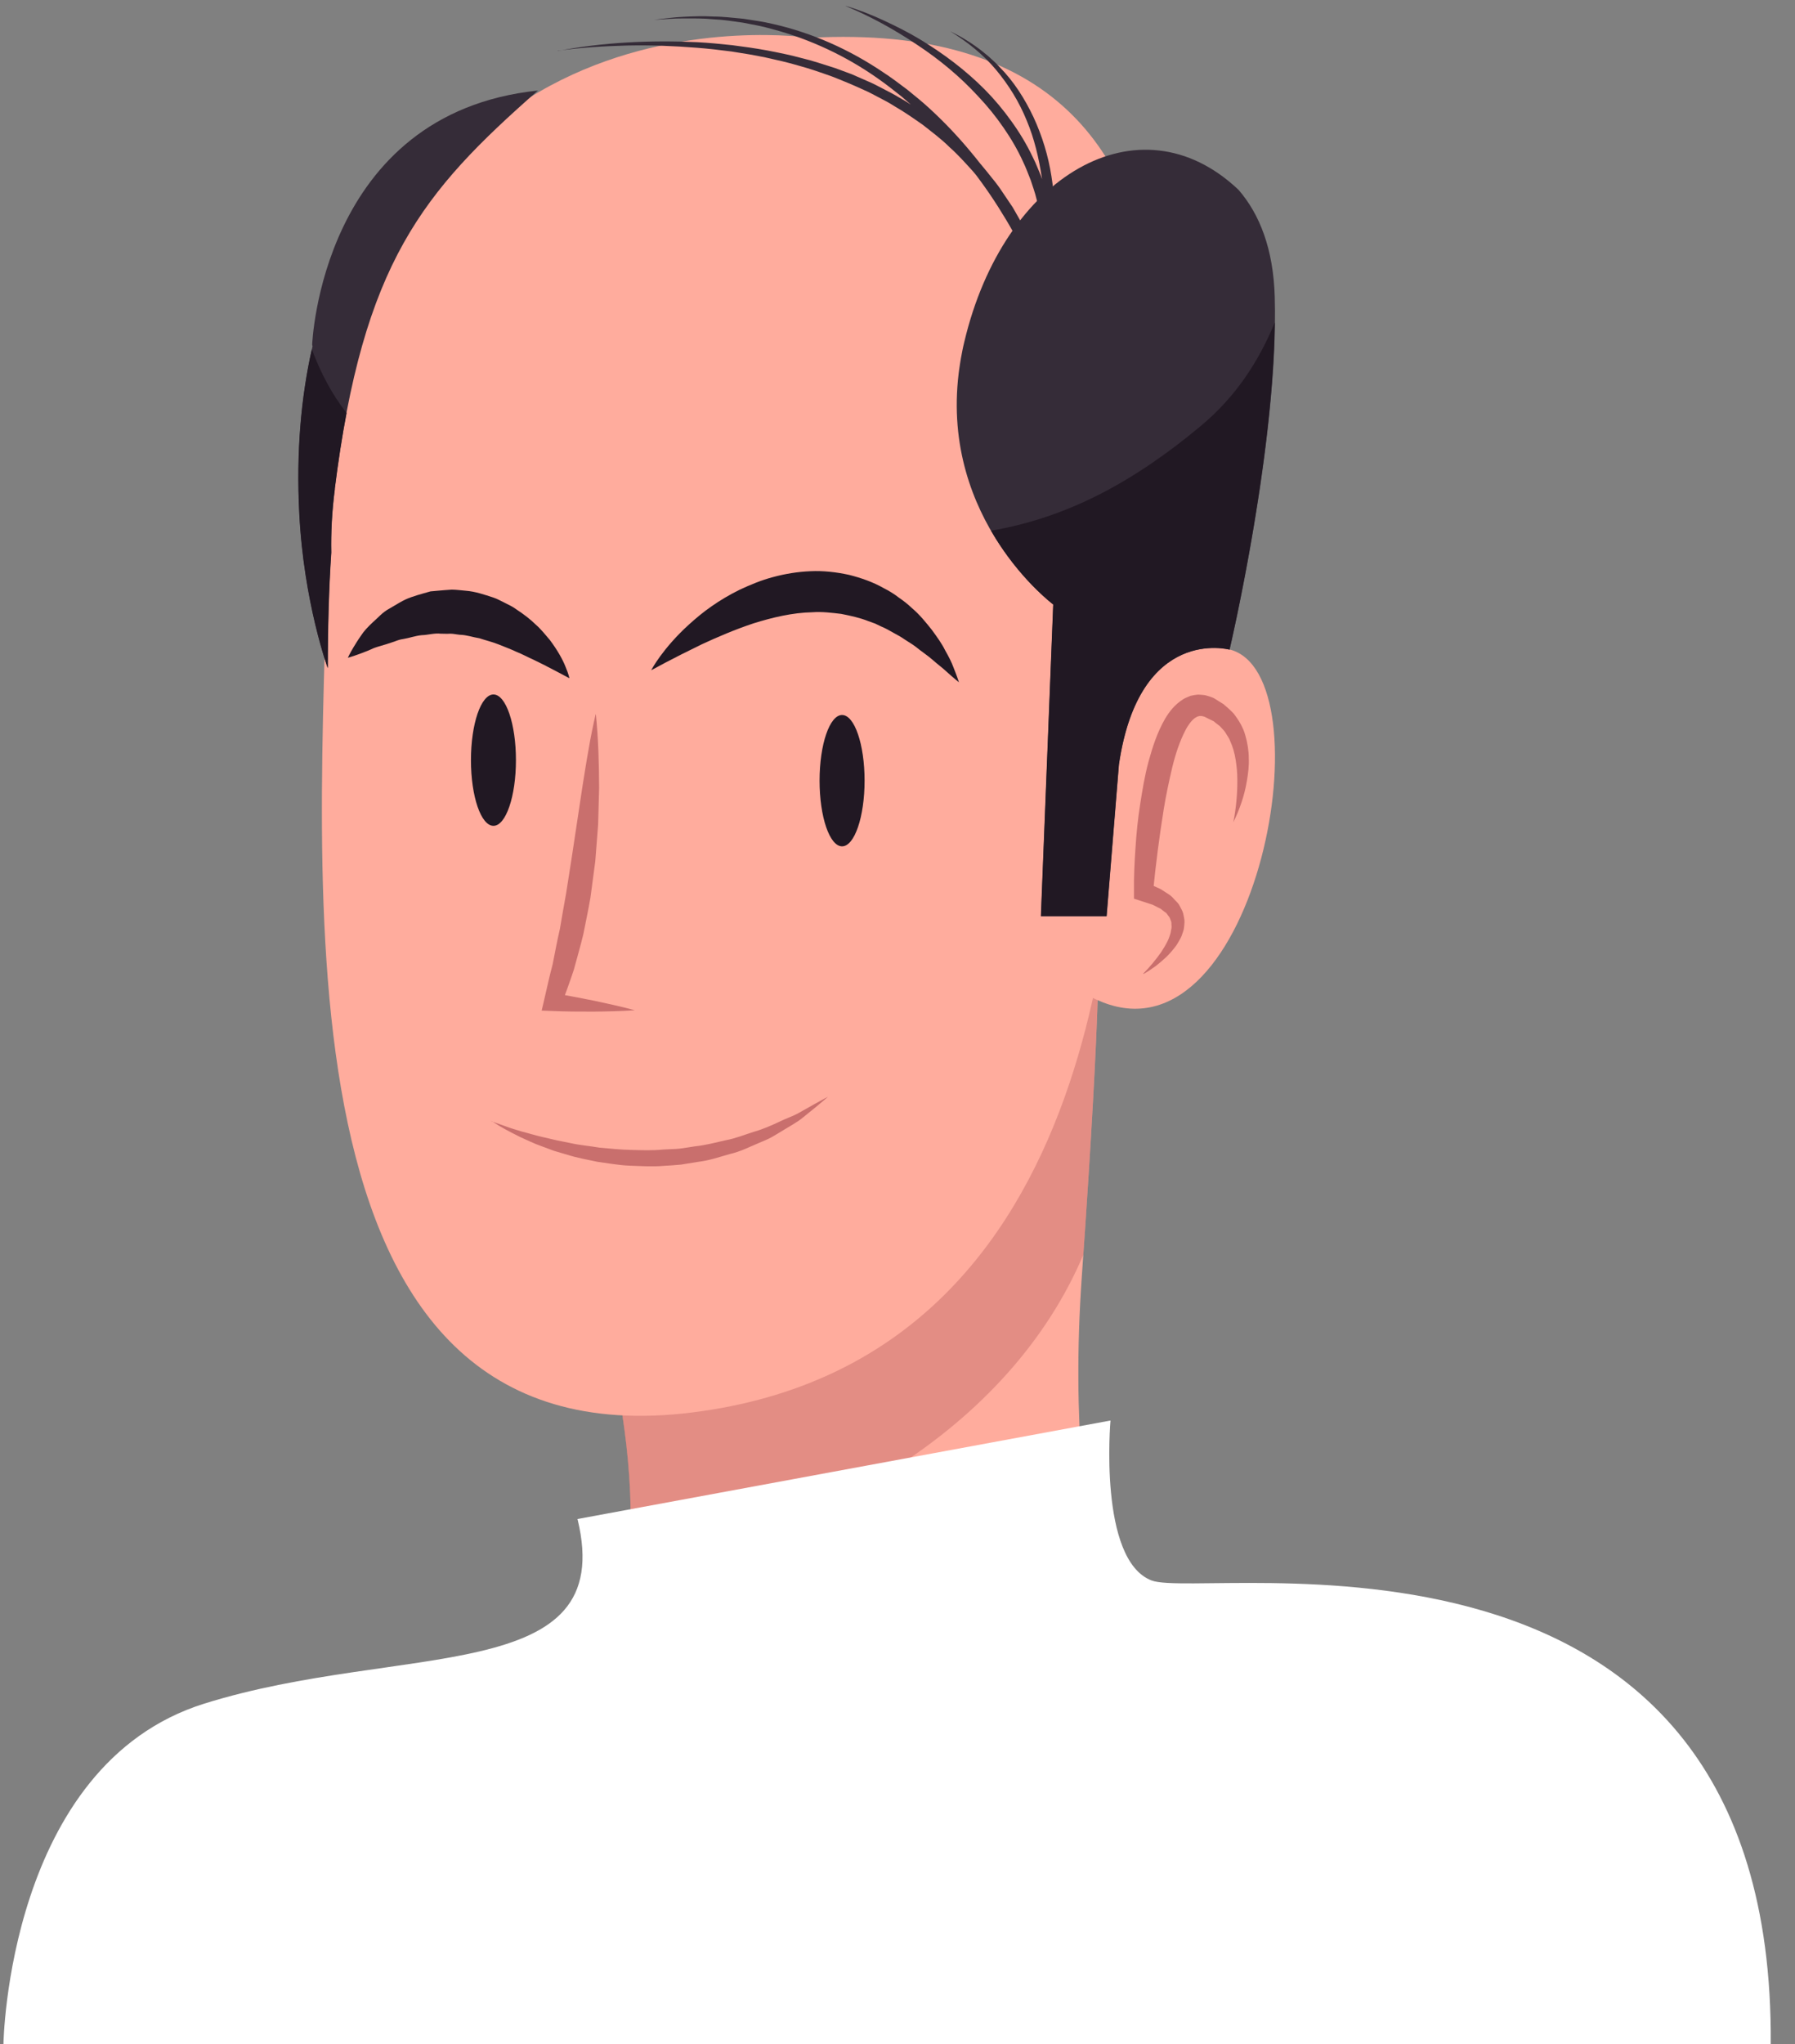 <svg width="65" height="74" viewBox="0 0 65 74" fill="none" xmlns="http://www.w3.org/2000/svg">
<rect x="0" y="0" width="65" height="74" fill="#808080" stroke="none"/>
<g clip-path="url(#clip0_655_386)">
<path d="M21.803 47.716C21.803 47.716 24.924 58.557 20.318 61.227C15.716 63.901 41.253 62.118 41.253 62.118C41.253 62.118 38.431 56.774 39.173 46.23C39.916 35.686 39.768 34.056 39.768 34.056L21.799 47.716H21.803Z" fill="#FFAC9D"/>
<path opacity="0.5" d="M22.718 56.788C29.642 55.64 36.553 51.736 39.232 45.419C39.907 35.609 39.768 34.06 39.768 34.06L21.799 47.72C21.799 47.72 23.24 52.74 22.713 56.788H22.718Z" fill="#C96F6D"/>
<path d="M20.912 54.991L40.213 51.425C40.213 51.425 39.768 56.473 41.699 57.215C43.631 57.958 64.269 53.798 64.121 73.996H0.125C0.125 73.996 0.274 63.897 7.401 61.673C14.528 59.444 22.398 61.078 20.912 54.991Z" fill="white"/>
<path d="M29.327 1.369C29.327 1.369 12.218 -1.22 11.853 19.802C11.646 31.724 9.625 53.064 25.068 51.133C40.511 49.201 40.357 30.927 40.659 26.483C41.105 19.95 47.043 0.415 29.322 1.369H29.327Z" fill="#FFAC9D"/>
<path d="M40.664 26.483C40.664 26.483 40.961 22.624 44.522 23.511C48.083 24.398 45.562 38.508 39.921 36.28C34.279 34.051 40.664 26.478 40.664 26.478V26.483Z" fill="#FFAC9D"/>
<path d="M41.402 35.244C41.641 35.001 41.861 34.736 42.05 34.465C42.14 34.326 42.226 34.186 42.293 34.042C42.329 33.97 42.347 33.898 42.374 33.826C42.401 33.754 42.401 33.682 42.419 33.614C42.433 33.542 42.415 33.479 42.419 33.416C42.419 33.353 42.379 33.299 42.365 33.241C42.343 33.187 42.293 33.142 42.262 33.092C42.235 33.038 42.158 33.007 42.113 32.966L42.037 32.903L41.938 32.854L41.744 32.755L41.303 32.611L41.064 32.534V32.268C41.055 31.737 41.082 31.219 41.118 30.697C41.15 30.175 41.204 29.652 41.285 29.13C41.366 28.608 41.451 28.086 41.591 27.568C41.735 27.05 41.897 26.528 42.19 26.019C42.338 25.771 42.532 25.51 42.847 25.312C42.924 25.263 43.023 25.231 43.108 25.191C43.203 25.168 43.306 25.15 43.405 25.146C43.5 25.155 43.608 25.155 43.694 25.182L43.824 25.222L43.887 25.245L43.919 25.258L43.959 25.276H43.964L43.973 25.285L44.306 25.492C44.432 25.6 44.562 25.713 44.671 25.83C44.86 26.073 45.017 26.334 45.094 26.618C45.175 26.897 45.22 27.181 45.22 27.455C45.233 27.73 45.197 28 45.152 28.266C45.067 28.793 44.891 29.297 44.662 29.765C44.761 29.252 44.81 28.738 44.806 28.234C44.806 27.982 44.783 27.735 44.743 27.496C44.707 27.257 44.639 27.028 44.544 26.82C44.508 26.712 44.432 26.627 44.382 26.532C44.324 26.438 44.243 26.37 44.175 26.289C44.099 26.226 44.022 26.177 43.955 26.114L43.608 25.943H43.599L43.594 25.934C43.594 25.934 43.658 25.965 43.626 25.947H43.612L43.586 25.938L43.532 25.925C43.495 25.916 43.468 25.925 43.437 25.92C43.41 25.925 43.383 25.934 43.356 25.943C43.329 25.965 43.302 25.97 43.27 25.992C43.153 26.078 43.023 26.244 42.924 26.442C42.717 26.838 42.563 27.311 42.446 27.793C42.334 28.275 42.226 28.77 42.145 29.27C41.983 30.269 41.852 31.291 41.753 32.3L41.514 31.958C41.686 32.034 41.857 32.106 42.028 32.187L42.275 32.345C42.356 32.394 42.437 32.457 42.505 32.538C42.572 32.62 42.658 32.678 42.708 32.777C42.757 32.876 42.82 32.966 42.847 33.074C42.865 33.182 42.901 33.295 42.892 33.398C42.879 33.502 42.883 33.614 42.847 33.709C42.811 33.804 42.789 33.903 42.739 33.984C42.69 34.065 42.649 34.15 42.595 34.227C42.487 34.375 42.37 34.51 42.244 34.636C42.113 34.758 41.983 34.871 41.843 34.979C41.699 35.078 41.559 35.177 41.406 35.262L41.402 35.244Z" fill="#C96F6D"/>
<path d="M44.86 6.884C44.86 6.884 44.842 6.866 44.833 6.857C41.253 3.485 36.346 6.344 34.919 12.377C34.869 12.575 34.833 12.773 34.797 12.967C34.775 13.102 34.752 13.237 34.734 13.372C34.73 13.417 34.721 13.462 34.716 13.507C34.063 18.843 38.142 21.886 38.142 21.886L37.697 33.169H40.074L40.52 27.676C41.262 22.629 44.526 23.52 44.526 23.52C44.526 23.52 46.309 15.947 46.161 10.752C46.111 9.005 45.612 7.762 44.864 6.889L44.86 6.884Z" fill="#352C38"/>
<path d="M12.119 17.694C13.15 9.514 15.289 6.961 19.48 3.278C11.611 4.097 11.304 12.481 11.304 12.481L11.318 12.535C10.913 14.313 10.724 16.317 10.841 18.586C11.003 21.809 11.872 24.187 11.872 24.187C11.872 22.692 11.912 21.301 11.998 20.004C11.984 19.288 12.02 18.523 12.128 17.694H12.119Z" fill="#352C38"/>
<path d="M43.477 15.425C41.064 17.438 38.66 18.739 35.887 19.212C36.891 20.95 38.138 21.881 38.138 21.881L37.692 33.164H40.069L40.515 27.671C41.258 22.624 44.522 23.516 44.522 23.516C44.522 23.516 46.102 16.803 46.161 11.679C45.584 13.066 44.774 14.345 43.477 15.425Z" fill="#211823"/>
<path d="M12.547 14.948C12.02 14.273 11.606 13.489 11.291 12.643C10.899 14.394 10.723 16.362 10.836 18.586C10.998 21.809 11.867 24.187 11.867 24.187C11.867 22.692 11.907 21.301 11.993 20.004C11.979 19.288 12.015 18.523 12.124 17.694C12.25 16.699 12.389 15.79 12.551 14.948H12.547Z" fill="#211823"/>
<path d="M20.192 1.846C21.849 1.527 23.55 1.45 25.243 1.527C25.666 1.549 26.09 1.59 26.508 1.635C26.927 1.689 27.35 1.747 27.769 1.824C28.188 1.905 28.602 1.986 29.012 2.099C29.426 2.198 29.831 2.333 30.236 2.463L30.835 2.684L31.42 2.94C31.619 3.021 31.803 3.125 31.997 3.224C32.186 3.319 32.375 3.418 32.559 3.53C32.933 3.737 33.284 3.985 33.636 4.228C33.973 4.494 34.32 4.746 34.626 5.043C34.95 5.322 35.234 5.646 35.526 5.957C35.666 6.119 35.797 6.29 35.932 6.457C36.071 6.623 36.197 6.794 36.314 6.974L36.675 7.51L36.994 8.069C37.215 8.438 37.363 8.838 37.553 9.226L37.188 9.383C36.9 8.748 36.544 8.118 36.161 7.515C35.779 6.911 35.36 6.335 34.91 5.781C34.459 5.228 33.973 4.705 33.455 4.215C33.194 3.971 32.929 3.733 32.658 3.503C32.379 3.283 32.1 3.058 31.808 2.855C30.646 2.031 29.331 1.414 27.949 1.049C27.607 0.95 27.251 0.887 26.9 0.82C26.544 0.77 26.189 0.712 25.833 0.698C25.473 0.662 25.117 0.667 24.757 0.667C24.397 0.662 24.037 0.703 23.676 0.716C24.037 0.68 24.392 0.622 24.753 0.608C25.113 0.59 25.477 0.577 25.837 0.599C26.202 0.599 26.558 0.649 26.923 0.68C27.278 0.734 27.643 0.784 27.994 0.869C29.412 1.189 30.767 1.797 31.974 2.612C32.28 2.81 32.568 3.03 32.861 3.251C33.145 3.481 33.428 3.71 33.694 3.958C34.23 4.453 34.73 4.984 35.193 5.547C35.657 6.106 36.089 6.695 36.485 7.308C36.882 7.924 37.242 8.546 37.557 9.221L37.192 9.379C37.008 9.01 36.855 8.618 36.643 8.262L36.337 7.722L35.995 7.204C35.882 7.029 35.761 6.862 35.63 6.7C35.499 6.538 35.378 6.371 35.243 6.214C34.964 5.907 34.689 5.597 34.378 5.322C34.086 5.03 33.748 4.782 33.424 4.525C33.086 4.287 32.744 4.048 32.384 3.841C32.208 3.728 32.024 3.629 31.839 3.535C31.654 3.44 31.474 3.337 31.281 3.256C30.903 3.08 30.52 2.922 30.128 2.769C29.736 2.63 29.34 2.49 28.94 2.382C28.539 2.261 28.129 2.171 27.724 2.081C27.314 1.995 26.9 1.927 26.486 1.864C26.072 1.81 25.653 1.761 25.234 1.729C24.397 1.662 23.555 1.63 22.717 1.648C21.875 1.671 21.034 1.72 20.201 1.837L20.192 1.846Z" fill="#352C38"/>
<path d="M30.619 0.212C31.092 0.352 31.551 0.532 31.997 0.739C32.442 0.946 32.888 1.167 33.311 1.423C34.158 1.936 34.959 2.535 35.661 3.242C36.013 3.598 36.332 3.98 36.625 4.39C36.918 4.795 37.179 5.228 37.395 5.682C37.512 5.907 37.597 6.142 37.697 6.376C37.773 6.614 37.872 6.848 37.922 7.096C37.989 7.339 38.039 7.587 38.079 7.834C38.129 8.082 38.142 8.334 38.174 8.582H37.791C37.827 8.231 37.832 7.866 37.823 7.51C37.809 7.15 37.778 6.794 37.728 6.439C37.62 5.732 37.458 5.025 37.179 4.363C36.909 3.697 36.53 3.08 36.067 2.526C35.603 1.972 35.027 1.513 34.405 1.131C34.567 1.216 34.734 1.293 34.892 1.392C35.049 1.486 35.207 1.585 35.351 1.693C35.504 1.797 35.643 1.918 35.788 2.035C35.923 2.162 36.067 2.279 36.188 2.418C36.711 2.945 37.116 3.584 37.431 4.255C37.742 4.93 37.962 5.651 38.075 6.385C38.133 6.754 38.174 7.123 38.192 7.492C38.21 7.866 38.21 8.231 38.174 8.618L38.03 10.23L37.791 8.613C37.755 8.375 37.742 8.136 37.692 7.902C37.651 7.668 37.597 7.434 37.534 7.204C37.48 6.97 37.395 6.745 37.323 6.52C37.233 6.299 37.152 6.07 37.048 5.858C36.85 5.421 36.607 5.007 36.332 4.611C36.058 4.215 35.756 3.841 35.423 3.49C34.77 2.778 34.018 2.153 33.203 1.617C32.393 1.072 31.537 0.599 30.628 0.221L30.619 0.212Z" fill="#352C38"/>
<path d="M21.578 25.866C21.668 26.753 21.691 27.636 21.695 28.522L21.659 29.851L21.556 31.179L21.38 32.502C21.304 32.944 21.209 33.38 21.124 33.817C21.02 34.254 20.894 34.681 20.777 35.114C20.637 35.541 20.48 35.96 20.327 36.379L20.052 35.956C20.543 36.037 21.034 36.131 21.524 36.23C22.015 36.334 22.501 36.442 22.988 36.572C22.483 36.608 21.984 36.617 21.484 36.622C20.984 36.622 20.484 36.622 19.985 36.599L19.615 36.586L19.71 36.176C19.809 35.753 19.899 35.33 20.012 34.911C20.097 34.483 20.174 34.06 20.273 33.637C20.349 33.209 20.417 32.782 20.498 32.354L20.7 31.066L21.092 28.468C21.164 28.036 21.227 27.599 21.308 27.163C21.38 26.726 21.47 26.289 21.569 25.857L21.578 25.866Z" fill="#C96F6D"/>
<path d="M17.797 40.589C17.797 40.589 17.986 40.665 18.319 40.778C18.481 40.841 18.688 40.899 18.922 40.971C19.161 41.03 19.422 41.115 19.715 41.178C20.003 41.25 20.318 41.318 20.655 41.381C20.989 41.458 21.349 41.484 21.709 41.547C22.078 41.579 22.456 41.62 22.844 41.629C23.231 41.638 23.622 41.656 24.014 41.615C24.208 41.602 24.406 41.602 24.599 41.584C24.793 41.557 24.987 41.529 25.176 41.498C25.558 41.458 25.928 41.358 26.288 41.277C26.652 41.21 26.981 41.07 27.305 40.971C27.634 40.877 27.927 40.746 28.197 40.62C28.462 40.489 28.728 40.404 28.94 40.282C29.151 40.161 29.336 40.057 29.489 39.972C29.795 39.801 29.98 39.706 29.98 39.706C29.98 39.706 29.831 39.841 29.556 40.066C29.417 40.179 29.25 40.314 29.057 40.471C28.863 40.629 28.616 40.76 28.354 40.922C28.224 41.003 28.084 41.084 27.94 41.169C27.796 41.25 27.634 41.309 27.472 41.381C27.148 41.516 26.81 41.692 26.432 41.777C26.058 41.881 25.68 42.016 25.275 42.061C25.072 42.092 24.87 42.128 24.667 42.16C24.464 42.182 24.257 42.191 24.05 42.205C23.636 42.241 23.226 42.214 22.821 42.2C22.416 42.187 22.02 42.11 21.642 42.061C21.263 41.98 20.899 41.917 20.561 41.809C20.394 41.759 20.228 41.71 20.07 41.665C19.917 41.606 19.764 41.552 19.62 41.498C19.332 41.399 19.08 41.268 18.85 41.169C18.629 41.057 18.436 40.962 18.278 40.872C17.968 40.701 17.805 40.58 17.805 40.58L17.797 40.589Z" fill="#C96F6D"/>
<path d="M23.586 24.254C23.586 24.254 23.686 24.061 23.906 23.759C24.127 23.457 24.469 23.043 24.946 22.611C25.185 22.395 25.455 22.165 25.761 21.954C26.067 21.738 26.409 21.535 26.783 21.35C27.161 21.175 27.562 21.004 27.994 20.891C28.426 20.774 28.881 20.698 29.349 20.679C29.813 20.657 30.286 20.711 30.741 20.81C31.191 20.923 31.623 21.076 32.001 21.292C32.195 21.391 32.375 21.499 32.541 21.629C32.713 21.747 32.87 21.868 33.01 22.003C33.307 22.251 33.532 22.539 33.739 22.796C33.933 23.061 34.108 23.304 34.225 23.543C34.356 23.773 34.459 23.975 34.523 24.151C34.662 24.497 34.725 24.7 34.725 24.7C34.725 24.7 34.554 24.565 34.284 24.322C34.153 24.196 33.973 24.065 33.789 23.903C33.604 23.736 33.37 23.588 33.145 23.403C33.028 23.313 32.893 23.241 32.762 23.151C32.636 23.061 32.496 22.985 32.352 22.908C32.213 22.827 32.069 22.746 31.916 22.683C31.839 22.647 31.767 22.611 31.691 22.575L31.452 22.489C31.137 22.363 30.799 22.291 30.461 22.224C30.115 22.183 29.768 22.138 29.408 22.165C28.697 22.179 27.967 22.354 27.287 22.566C26.608 22.791 25.973 23.066 25.428 23.318C24.888 23.579 24.428 23.813 24.104 23.984C23.78 24.16 23.591 24.259 23.591 24.259L23.586 24.254Z" fill="#211823"/>
<path d="M20.615 24.551C20.615 24.551 20.48 24.479 20.241 24.353C20.129 24.295 19.989 24.218 19.827 24.137C19.674 24.052 19.489 23.971 19.305 23.876C19.111 23.791 18.918 23.683 18.701 23.597C18.494 23.498 18.269 23.417 18.049 23.327C17.823 23.237 17.589 23.183 17.36 23.106C17.126 23.07 16.896 22.985 16.657 22.98C16.54 22.971 16.423 22.94 16.306 22.94C16.189 22.949 16.072 22.94 15.96 22.94C15.725 22.913 15.5 22.989 15.271 22.994C15.041 23.016 14.825 23.097 14.604 23.133C14.492 23.147 14.388 23.183 14.289 23.223C14.186 23.259 14.087 23.291 13.988 23.322C13.789 23.385 13.596 23.426 13.438 23.507C13.281 23.579 13.128 23.628 13.006 23.678C12.758 23.768 12.596 23.813 12.596 23.813C12.596 23.813 12.659 23.669 12.799 23.435C12.871 23.318 12.957 23.174 13.069 23.016C13.173 22.849 13.321 22.697 13.497 22.53C13.677 22.377 13.848 22.165 14.096 22.035C14.339 21.899 14.591 21.72 14.888 21.62C15.037 21.566 15.194 21.521 15.352 21.476L15.59 21.409L15.842 21.386C16.009 21.373 16.18 21.355 16.356 21.346C16.527 21.346 16.698 21.373 16.869 21.386C17.216 21.413 17.535 21.526 17.855 21.629C18.013 21.679 18.152 21.765 18.296 21.832C18.44 21.904 18.584 21.972 18.706 22.066C18.962 22.233 19.197 22.413 19.39 22.602C19.597 22.782 19.755 22.989 19.908 23.165C20.192 23.543 20.381 23.885 20.48 24.142C20.588 24.394 20.619 24.551 20.619 24.551H20.615Z" fill="#211823"/>
<path d="M31.308 28.261C31.308 29.572 30.943 30.639 30.493 30.639C30.043 30.639 29.678 29.576 29.678 28.261C29.678 26.947 30.043 25.884 30.493 25.884C30.943 25.884 31.308 26.947 31.308 28.261Z" fill="#211823"/>
<path d="M18.683 27.518C18.683 28.829 18.319 29.896 17.869 29.896C17.418 29.896 17.054 28.833 17.054 27.518C17.054 26.204 17.418 25.141 17.869 25.141C18.319 25.141 18.683 26.204 18.683 27.518Z" fill="#211823"/>
</g>
<defs>
<clipPath id="clip0_655_386">
<rect width="64" height="73.788" fill="white" transform="translate(0.125 0.212)"/>
</clipPath>
</defs>
</svg>
